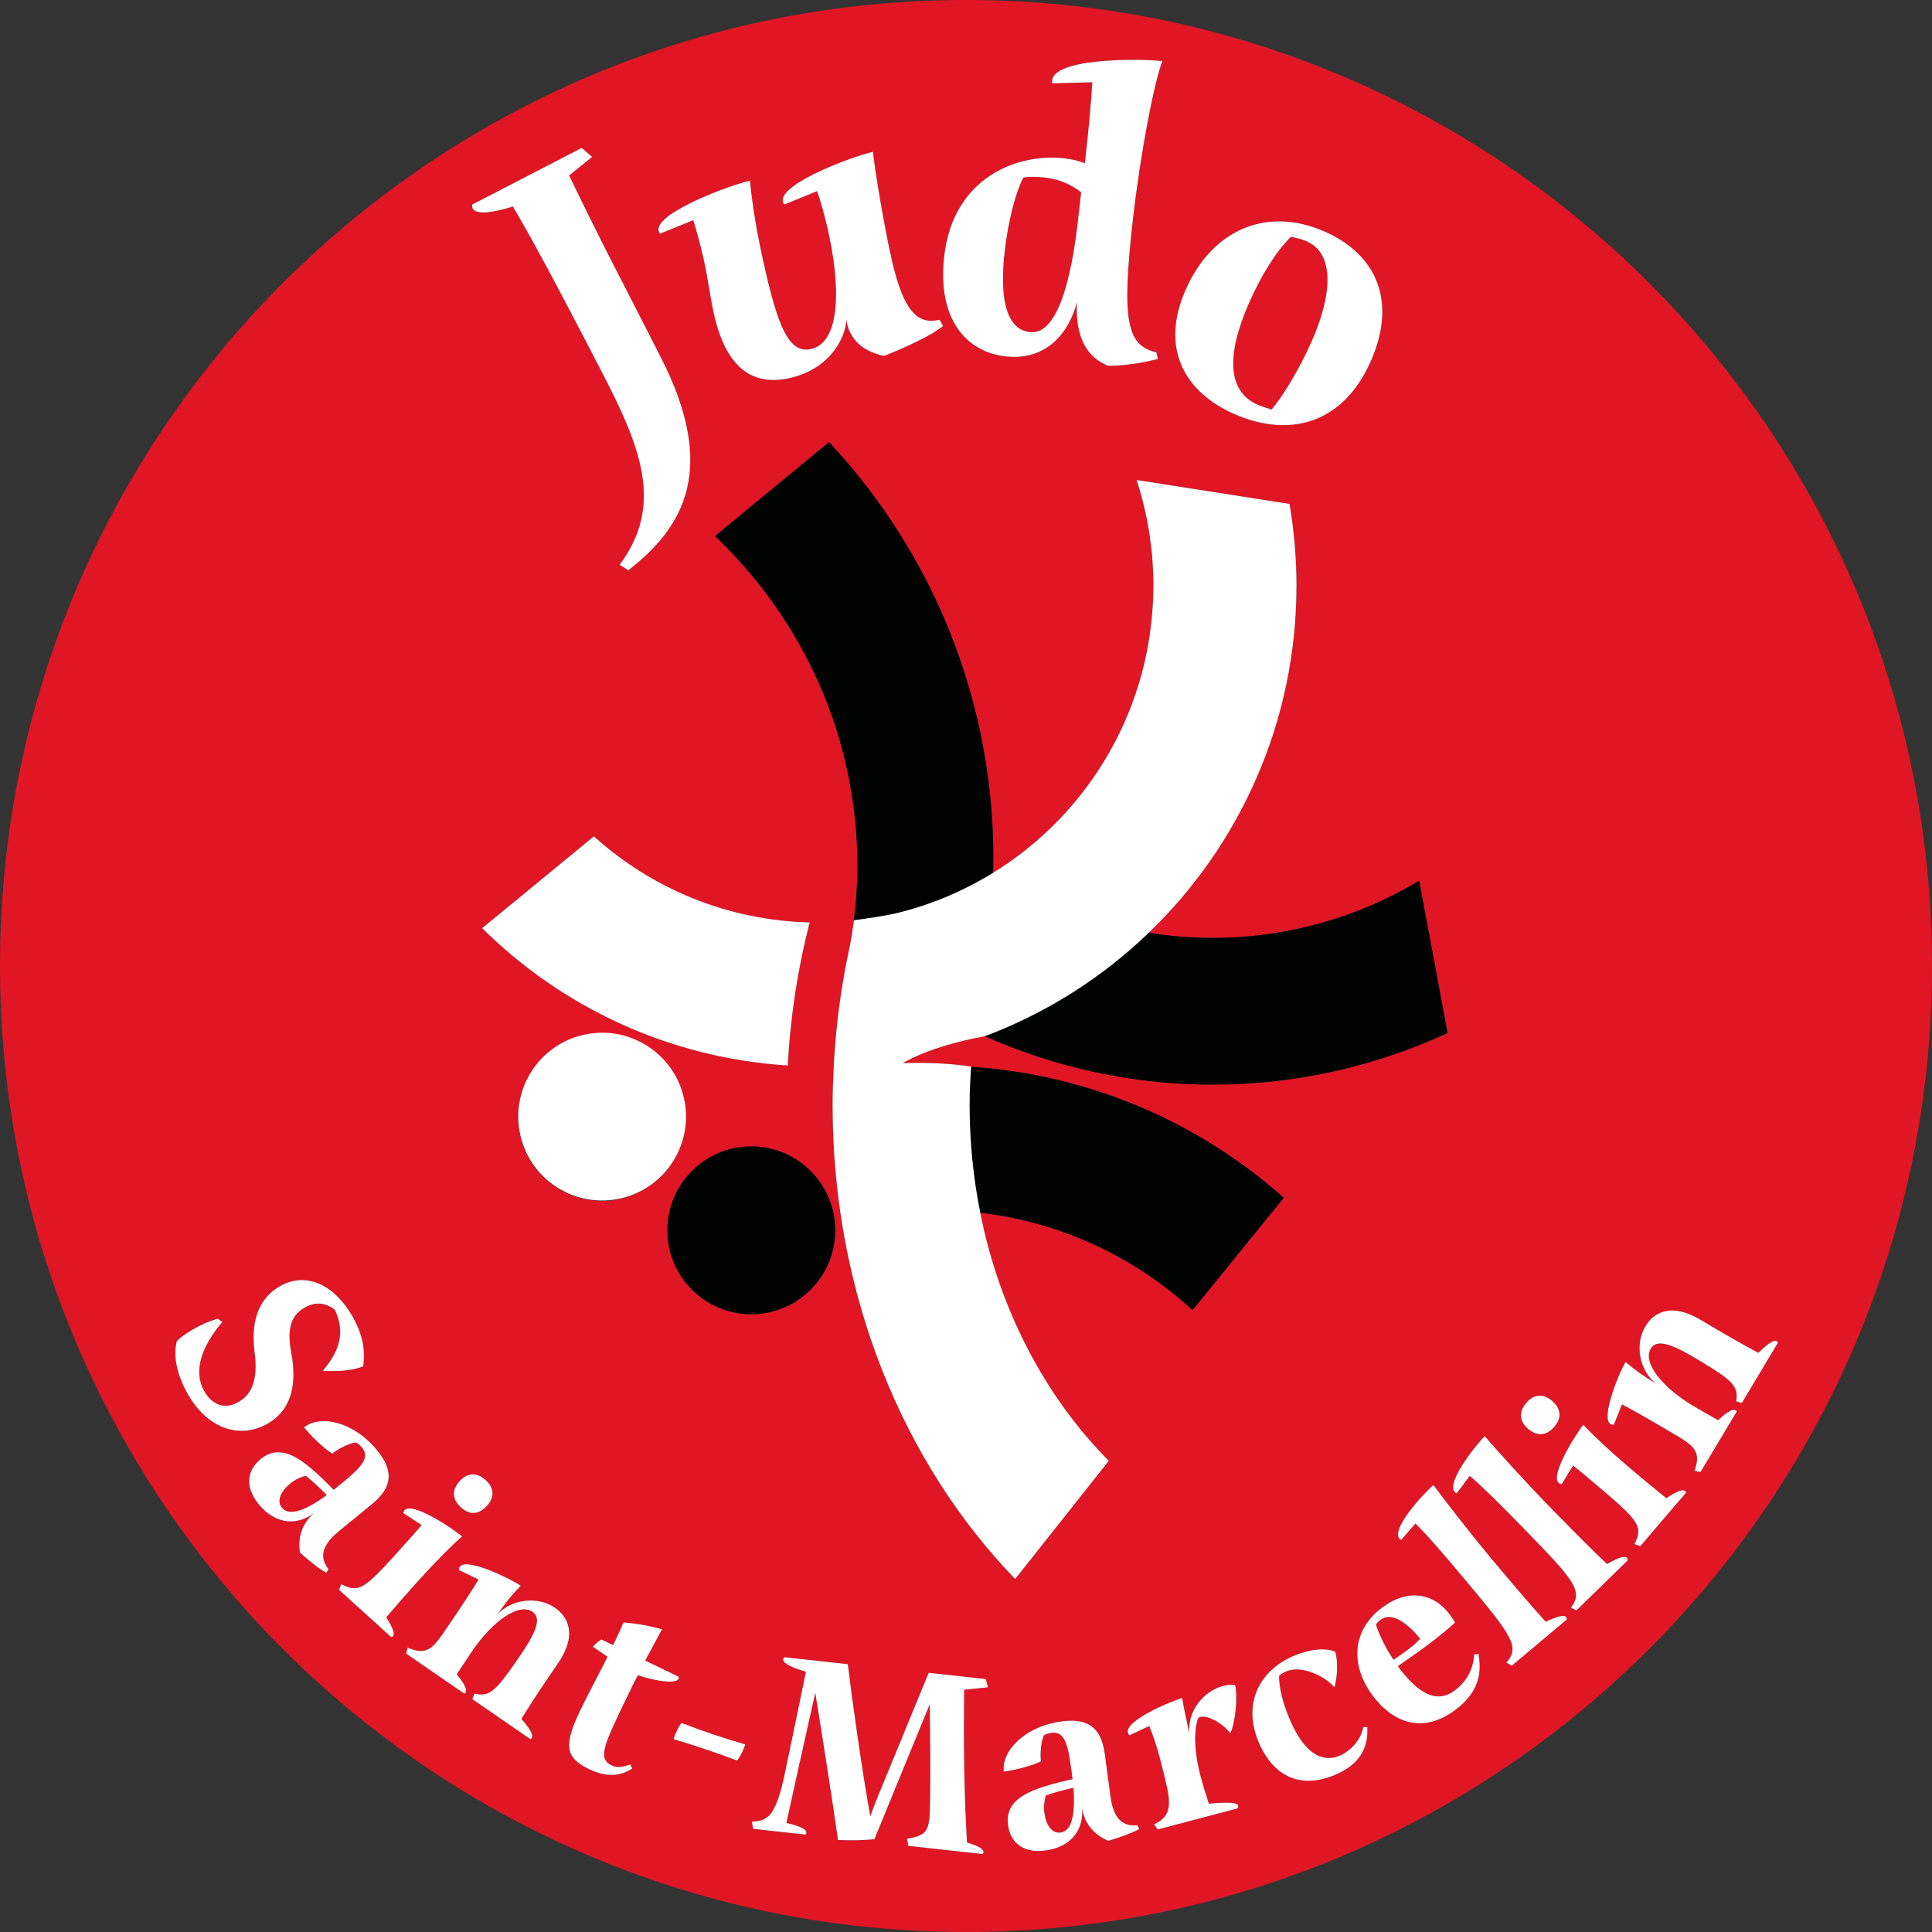 <?xml version="1.0" encoding="utf-8"?>
<!-- Generator: Adobe Illustrator 27.2.0, SVG Export Plug-In . SVG Version: 6.00 Build 0)  -->
<svg version="1.2" baseProfile="tiny" id="Layer_1" xmlns="http://www.w3.org/2000/svg" xmlns:xlink="http://www.w3.org/1999/xlink"
	 x="0px" y="0px" viewBox="0 0 205.742 205.742" overflow="visible" xml:space="preserve">
<rect x="0" y="0" width="205.742" height="205.742" fill="#333333" stroke="none"/>
<g>
	<path fill="#E11624" d="M111.369,191.202c-0.169,0.645-0.237,1.191-0.148,1.858    c0.167,1.25,0.776,2.216,1.721,2.09c1.362-0.181,1.545-2.412,1.373-4.764    C113.628,190.534,112.34,190.847,111.369,191.202z"/>
	<path fill="#E11624" d="M32.557,157.145c-0.637,0.195-1.138,0.423-1.659,0.849    c-0.977,0.798-1.479,1.823-0.876,2.561c0.869,1.064,2.864,0.05,4.776-1.332    C34.311,158.717,33.369,157.785,32.557,157.145z"/>
	<path fill="#E11624" d="M133.955,43.112c0.374,0.163,0.848,0.322,1.466,0.493    c0.996-1.147,2.874-4.084,4.308-7.364c2.07-4.733,2.489-9.198-0.583-10.542    c-0.291-0.127-0.89-0.34-1.668-0.482c-1.546,1.5-3.178,4.1-4.485,7.089    C130.597,37.786,130.675,41.678,133.955,43.112z"/>
	<path fill="#E11624" d="M151.24,174.516c-1.476-1.838-3.104-2.838-4.192-2.046    c-0.136,0.099-0.346,0.286-0.523,0.519c0.472,1.459,1.21,2.759,1.874,3.767    c0.424-0.274,0.855-0.588,1.241-0.868    C150.296,175.41,150.71,175.074,151.24,174.516z"/>
	<path fill="#E11624" d="M109.668,35.37c2.837,0.32,4.372-5.206,5.13-11.915l0.335-2.972    c-1.004-0.797-2.304-1.4-3.79-1.568c-0.585-0.066-1.671-0.143-2.372,0.006    c-0.753,1.42-1.604,4.516-1.975,7.803    C106.208,33.703,108.092,35.192,109.668,35.37z"/>
	<path fill="#E11624" d="M102.871,0C46.057,0,0,46.057,0,102.871    c0,56.814,46.057,102.871,102.871,102.871c56.814,0,102.871-46.057,102.871-102.871    C205.742,46.057,159.685,0,102.871,0z M162.546,149.382    c0.802-0.937,1.811-0.996,2.727-0.213c0.98,0.838,1.057,1.826,0.255,2.763    c-0.838,0.98-1.826,1.057-2.806,0.219    C161.806,151.368,161.708,150.362,162.546,149.382z M154.148,110.008    C146.536,113.524,138.066,115.5,129.13,115.5c-8.638,0-16.833-1.857-24.246-5.158    c-0.018,0.007-0.036,0.014-0.054,0.021c-0.466,0.078-5.38,0.93-8.701,2.854    c0,0,4.108-0.17,7.271,0.371l0.015,0.001l0.001-0.001    c-0,0.005-0.001,0.01-0.001,0.016c12.742,0.851,24.312,5.968,33.292,13.947    l-9.709,11.961c-6.105-5.61-13.941-9.358-22.613-10.371    c2.093,10.471,6.983,19.666,13.693,26.425l-9.969,12.582    c-11.912-12.284-19.447-30.33-19.447-50.464c0-1.396,0.049-2.777,0.121-4.152    c0.227-4.325,0.788-8.532,1.676-12.597c0.148-0.676,0.317-1.799,0.41-2.441    c0.278-2.066,0.434-4.17,0.434-6.31c0-13.762-5.812-26.191-15.159-35.093    l12.143-10.008c10.846,11.618,17.495,27.204,17.495,44.352    c0,0.51-0.024,1.014-0.038,1.521c10.241-6.313,17.077-17.661,17.077-30.624    c0-3.917-0.632-7.685-1.785-11.214l16.288,2.549    c0.478,2.818,0.74,5.71,0.74,8.666c0,14.556-6.043,27.681-15.738,37.003    c2.216,0.357,4.488,0.546,6.804,0.546c8.036,0,15.555-2.222,22.002-6.08    L154.148,110.008z M51.346,98.842l11.899-9.778    c6.122,5.526,14.152,8.95,22.975,9.164c-1.251,4.869-2.05,9.967-2.328,15.235    C71.238,112.673,59.834,107.246,51.346,98.842z M73.043,118.956    c0,4.935-4,8.935-8.935,8.935c-4.935,0-8.935-4-8.935-8.935    c0-4.935,4-8.935,8.935-8.935C69.043,110.022,73.043,114.022,73.043,118.956z     M126.245,30.888c2.759-6.31,8.527-8.981,14.795-6.24    c5.605,2.451,7.71,7.476,4.968,13.745c-3.032,6.933-8.872,8.187-14.518,5.718    C126.052,41.733,123.558,37.032,126.245,30.888z M100.545,27.318    c0.966-8.555,7.945-11.004,12.763-10.461c0.855,0.097,1.566,0.268,2.221,0.524    c0.371-3.287,0.656-6.219,0.791-8.62l-4.253,0.113    c-0.561-2.708,9.147-2.661,11.713-2.371c-0.915,2.45-2.344,9.858-3.152,17.017    c-1.235,10.941-0.539,13.254,2.522,14.01l0.149,0.701    c-1.737,0.442-3.684,0.724-5.28,0.726c-2.095-0.829-3.518-2.768-3.341-6.761    c-0.816,3.191-3.213,6.249-7.581,5.756    C102.819,37.47,99.803,33.892,100.545,27.318z M79.864,19.241    c0.26,2.499,0.637,5.296,1.775,10.149c1.397,5.955,2.594,8.281,4.756,7.774    c3.132-0.735,3.175-6.702,1.685-13.054c-0.238-1.015-0.655-2.592-1.066-3.752    l-3.483,1.422c-1.491-1.791,6.744-4.979,9.435-5.611    c0.25,2.455,1.377,8.846,2.049,11.713c1.252,5.338,2.738,6.711,5.032,6.173    l0.386,0.654c-1.124,0.962-3.935,2.272-6.278,3.195    c-2.148-0.427-3.756-1.725-4.032-3.894c-0.027,1.868-1.659,5.229-5.938,6.233    c-3.926,0.921-6.779-0.923-8.114-6.614c-0.435-1.853-0.708-4.209-1.194-6.282    c-0.362-1.544-0.717-2.857-1.053-3.895l-3.527,1.432    C68.806,23.091,77.261,19.851,79.864,19.241z M61.949,15.751l1.107,0.958    l-2.445,1.979c1.231,2.577,3.524,7.207,5.023,10.104    c2.04,3.944,3.582,7.024,4.644,9.076c6.246,12.074,2.521,18.286-3.374,22.866    l-0.92-0.595c4.836-6.43,2.115-12.776-1.945-20.624    c-5.642-10.907-7.74-14.667-9.421-17.522c-1.796,0.572-4.503,1.156-4.34-0.204    L61.949,15.751z M48.954,157.72c0.81-0.893,1.819-0.962,2.774-0.096    c0.914,0.829,0.943,1.839,0.133,2.732c-0.866,0.955-1.856,1.003-2.77,0.175    C48.136,159.665,48.087,158.675,48.954,157.72z M19.951,148.38    c-0.95-1.685-1.58-3.775-1.128-5.542c0.546-0.63,2.627-1.963,4.375-2.401    l0.481,0.34c-2.146,2.529-3.157,5.19-1.932,7.363    c0.674,1.197,1.938,2.126,3.647,1.162c1.221-0.688,2.168-2.091,1.704-5.369    c-0.458-3.668,0.751-5.861,2.729-6.976c2.833-1.596,5.845-0.076,7.745,3.294    c0.936,1.661,1.385,3.371,1.102,5.267c-1.296,0.441-2.458,0.549-4.307,0.465    c1.744-2.044,2.458-4.088,1.284-6.515c-0.782-0.589-1.844-0.988-3.187-0.231    c-1.661,0.936-1.869,2.565-1.441,4.866c0.701,3.756-0.256,6.226-2.552,7.52    C25.541,153.274,22.098,152.19,19.951,148.38z M34.979,167.111l-0.237,0.375    c-0.907-0.49-2.024-1.459-2.793-2.134c-0.228-1.298,0.026-3.026,1.568-4.285    c-1.733,1.379-4.106,1.399-5.968-0.88c-1.596-1.954-1.141-3.701,0.205-4.8    c2.258-1.844,4.602,0.006,7.778,3.274l0.955-0.78    c2.062-1.685,2.919-2.674,2.068-3.716c-0.124-0.152-0.394-0.438-0.623-0.541    c-0.657-0.006-2.089,0.766-2.549,1.177c-0.974-0.616-2.261-1.881-3.006-2.793    c1.65-1.348,5.211-0.71,7.801,2.46c2.181,2.67,1.073,4.372-0.642,5.773    l-3.43,2.802C33.914,164.832,34.225,166.099,34.979,167.111z M41.648,174.33    l-5.544-5.028l0.248-0.607c1.711,0.909,2.333,0.64,5.516-2.869    c1.789-1.973,2.71-3.03,3.028-3.422l-1.947-1.274    c0.271-1.76,5.444,1.758,6.254,2.493c-1.104,0.967-2.656,2.511-4.652,4.712    c-0.998,1.101-2.164,2.428-3.422,3.898    C41.793,173.251,42.24,174.261,41.648,174.33z M59.379,177.195    c-1.352,1.962-2.632,3.871-3.86,5.851c0.841,0.953,1.503,1.92,0.963,2.161    l-6.187-4.261l0.234-0.587c1.643,0.383,2.267-0.277,4.747-3.878    c1.845-2.678,2.419-4.155,1.426-4.838c-1.431-0.986-4.198,0.955-6.36,4.095    c-0.318,0.462-1.026,1.539-1.703,2.571c0.443,0.543,1.389,1.739,0.801,2.049    l-6.187-4.261l0.165-0.635c1.816,0.774,2.515,0.302,3.755-1.498    c1.988-2.886,3.334-4.988,3.796-5.759l-2.1-1.004    c-0.066-1.782,5.33,0.812,6.576,1.67c-0.996,1.05-1.423,1.572-2.48,3.057    c1.494-1.626,4.268-1.996,6.138-0.708    C60.328,172.062,61.637,173.917,59.379,177.195z M67.924,178.391    c-0.403,0.77-0.793,1.578-1.158,2.336c-2.546,5.277-3.13,6.551-1.615,7.282    c0.631,0.305,1.231,0.158,1.954-0.115l0.22,0.448    c-1.069,0.667-2.48,1.076-4.601,0.053c-2.55-1.23-2.731-2.532-0.88-6.369    c0.743-1.54,1.94-3.764,2.855-5.594l-1.57-1.069    c0.222-0.266,0.681-0.636,0.904-0.778l1.262,0.609    c0.438-0.909,0.84-1.805,1.107-2.423c1.193,0.108,2.449,0.279,4.098,0.732    l-1.796,3.335l3.56,1.717C72.504,179.48,69.676,179.018,67.924,178.391z     M78.497,187.483c-2.231-0.84-4.489-1.601-6.774-2.282    c0.188-0.558,0.456-1.178,0.848-1.726c2.222,0.867,4.507,1.636,6.801,2.291    C79.183,186.324,78.844,187.068,78.497,187.483z M71.087,131.022    c0-4.935,4-8.935,8.935-8.935c4.935,0,8.935,4,8.935,8.935    c0,4.935-4,8.935-8.935,8.935C75.087,139.956,71.087,135.956,71.087,131.022z     M102.974,196.216c1.093,0.318,2.06,0.762,1.67,1.227l-7.914-0.87l-0.143-0.749    c1.64-0.299,2.206-0.575,2.378-2.136c0.055-0.502,0.073-1.176,0.081-2.022    c0.053-2.532,0.023-6.625-0.037-10.185c-0.12,0.325-0.238,0.623-0.349,0.864    l-5.51,13.439c0.025,0.031,0.025,0.031,0.022,0.059    c-0.805,0.137-2.866,0.164-3.931,0.104c-0.606-4.24-1.629-10.839-2.424-15.664    c-0.456,2.093-1.423,6.274-3.073,13.848c1.266,0.28,2.487,0.724,2.035,1.239    l-5.573-0.612l-0.143-0.749c1.483-0.147,2.396-0.244,3.369-4.48    c0.468-2.205,1.471-6.973,2.391-11.497c-1.449-0.413-2.902-1.052-2.283-1.548    l6.743,0.741c0.41,3.457,1.5,11.248,2.394,16.197    c0.201-0.542,0.404-1.112,0.676-1.787l5.544-13.491l6.074,0.668l0.242,0.873    l-2.538,0.257C102.609,185.432,102.652,190.682,102.974,196.216z M118.035,196.027    c-1.224-0.487-2.562-1.61-2.824-3.583c0.265,2.199-0.964,4.229-3.882,4.617    c-2.501,0.333-3.749-0.971-3.979-2.694c-0.385-2.89,2.42-3.914,6.87-4.902    l-0.163-1.223c-0.352-2.64-0.744-3.888-2.078-3.711    c-0.195,0.026-0.58,0.105-0.787,0.246c-0.35,0.556-0.445,2.18-0.336,2.788    c-1.036,0.506-2.788,0.937-3.955,1.092c-0.281-2.112,2.131-4.809,6.188-5.349    c3.418-0.455,4.284,1.381,4.577,3.576l0.585,4.39    c0.374,2.807,1.615,3.207,2.873,3.096l0.194,0.398    C120.425,195.284,119.014,195.727,118.035,196.027z M131.794,192.58l-8.512,2.24    l-0.374-0.539c1.121-0.585,1.998-1.221,1.366-3.954    c-0.101-0.495-0.374-1.641-0.716-2.942c-0.321-1.22-0.689-2.398-1.173-3.576    l-2.116,0.991c-1.247-1.324,4.619-3.708,5.622-3.972    c0.147,0.889,0.465,2.428,0.782,3.852c-0.31-2.498,1.568-4.616,3.574-5.143    c0.542-0.143,1.004-0.148,1.291-0.05c0.272,1.146,0.041,3.902-0.515,5.092    c-0.877-1.132-2.61-2.096-3.393-1.658c-0.24,0.411-0.758,2.518,0.219,6.232    c0.171,0.651,0.427,1.511,0.886,2.926    C130.378,191.938,132.253,191.792,131.794,192.58z M142.092,189.044    c-4.31,1.754-6.891-0.646-8.106-3.633c-1.659-4.077,0.148-7.596,3.939-9.138    c1.714-0.697,3.306-0.8,4.266-0.374c0.292,0.94,0.26,2.648-0.092,3.79    c-0.918-1.14-3.424-2.39-5.086-1.714c-0.208,0.084-0.509,0.237-0.804,0.479    c-0.003,1.333,0.418,2.887,1.009,4.341c1.606,3.947,3.553,4.94,5.397,4.19    c1.246-0.507,2.337-1.768,2.564-3.071l0.427,0.008    C145.673,185.348,145.442,187.682,142.092,189.044z M154.891,182.155    c-3.763,2.738-6.904,0.898-8.768-1.664c-2.54-3.491-1.926-7.127,1.134-9.353    c2.743-1.995,5.472-1.485,7.17,0.85c0.198,0.272,0.373,0.561,0.515,0.804    c-0.87,0.806-1.976,1.715-3.518,2.836c-0.793,0.577-1.626,1.148-2.572,1.802    l0.082,0.113c2.651,3.549,4.496,3.559,5.946,2.503    c1.791-1.303,2.04-3.009,2.114-3.861l0.449-0.049    C157.608,177.266,158.087,179.83,154.891,182.155z M160.992,177.381l-0.568-0.328    c1.462-1.703,0.644-2.809-4.617-9.08c-2.018-2.405-3.733-4.406-5.069-5.737    l-1.527,1.756c-1.481-0.806,2.449-5.018,3.437-5.847    c1.139,1.532,3.655,4.837,6.556,8.295c2.072,2.47,4.093,4.836,5.401,6.263    c1.161-0.535,2.294-0.973,2.228-0.223L160.992,177.381z M167.883,171.491    l-0.591-0.285c1.33-1.808,0.43-2.849-5.289-8.706    c-2.194-2.246-4.055-4.112-5.487-5.338l-1.39,1.867    c-1.538-0.692,2.064-5.189,2.986-6.09c1.252,1.442,4.01,4.547,7.163,7.776    c2.252,2.306,4.446,4.513,5.858,5.838c1.117-0.621,2.214-1.143,2.205-0.39    L167.883,171.491z M174.673,164.66l-0.614-0.23    c0.859-1.737,0.572-2.351-3.028-5.43c-2.024-1.731-3.107-2.621-3.509-2.927    l-1.217,1.984c-1.767-0.22,1.599-5.493,2.31-6.324    c0.998,1.075,2.587,2.582,4.845,4.513c1.129,0.966,2.49,2.092,3.996,3.307    c1-0.694,1.996-1.17,2.082-0.58L174.673,164.66z M180.712,144.73    c-2.79-1.67-4.3-2.149-4.919-1.115c-0.893,1.491,1.221,4.128,4.492,6.087    c0.481,0.288,1.602,0.926,2.675,1.536c0.514-0.477,1.647-1.497,1.994-0.93    l-3.859,6.446l-0.644-0.124c0.657-1.861,0.142-2.529-1.734-3.652    c-3.007-1.8-5.19-3.009-5.989-3.422l-0.868,2.159    c-1.774,0.18,0.47-5.37,1.248-6.669c1.111,0.927,1.66,1.32,3.209,2.28    c-1.718-1.388-2.264-4.132-1.098-6.08c0.763-1.275,2.531-2.7,5.946-0.655    c2.044,1.224,4.031,2.38,6.085,3.479c0.898-0.9,1.82-1.622,2.095-1.098    l-3.859,6.446l-0.601-0.196C185.162,147.557,184.464,146.976,180.712,144.73z"/>
</g>
<g>
	
		<ellipse transform="matrix(0.707 -0.707 0.707 0.707 -69.209 94.959)" fill="#010202" cx="80.022" cy="131.022" rx="8.935" ry="8.935"/>
	<path fill="#010202" d="M103.254,117.685c0,3.945,0.397,7.778,1.133,11.457    c8.672,1.013,16.508,4.761,22.613,10.371l9.709-11.961    c-8.98-7.979-20.551-13.096-33.292-13.947    C103.32,114.951,103.254,116.308,103.254,117.685z"/>
	<path fill="#010202" d="M105.783,91.435c0-17.147-6.648-32.734-17.495-44.352L76.146,57.091    c9.347,8.902,15.159,21.331,15.159,35.093c0,2.141-0.156,4.244-0.434,6.31    c0.042-0.291,0.07-0.492,0.07-0.492s2.112-0.28,3.624-0.565    c0.314-0.059,0.605-0.118,0.843-0.175c3.704-0.888,7.181-2.361,10.338-4.307    C105.758,92.449,105.783,91.945,105.783,91.435z"/>
	<path fill="#010202" d="M129.13,115.5c8.936,0,17.405-1.976,25.017-5.492l-3.015-16.208    c-6.447,3.858-13.966,6.08-22.002,6.08c-2.316,0-4.587-0.189-6.804-0.546    c-4.964,4.773-10.883,8.549-17.442,11.007C112.297,113.643,120.493,115.5,129.13,115.5z"/>
</g>
<g>
	
		<ellipse transform="matrix(0.973 -0.23 0.23 0.973 -25.616 17.911)" fill="#FFFFFF" cx="64.109" cy="118.956" rx="8.935" ry="8.935"/>
	<path fill="#FFFFFF" d="M86.22,98.229c-8.823-0.215-16.853-3.639-22.975-9.164    l-11.899,9.778c8.489,8.404,19.892,13.831,32.547,14.622    C84.17,108.196,84.97,103.098,86.22,98.229z"/>
	<path fill="#FFFFFF" d="M104.885,110.342c6.56-2.458,12.479-6.235,17.442-11.007    c9.695-9.322,15.738-22.448,15.738-37.003c0-2.955-0.263-5.847-0.74-8.666    l-16.288-2.549c1.153,3.53,1.785,7.297,1.785,11.214    c0,12.963-6.837,24.311-17.077,30.624c-3.157,1.946-6.634,3.42-10.338,4.307    c-0.238,0.057-0.528,0.116-0.843,0.175c-1.513,0.285-3.624,0.565-3.624,0.565    s-0.028,0.202-0.07,0.492c-0.093,0.642-0.262,1.765-0.41,2.441    c-0.888,4.065-1.45,8.272-1.676,12.597c-0.072,1.374-0.121,2.756-0.121,4.152    c0,20.134,7.535,38.18,19.447,50.464l9.969-12.582    c-6.711-6.758-11.6-15.954-13.693-26.425c-0.735-3.679-1.133-7.512-1.133-11.457    c0-1.377,0.066-2.734,0.163-4.08c0-0.005,0.001-0.01,0.001-0.016    l-0.001,0.001l-0.015-0.001c-3.164-0.542-7.271-0.371-7.271-0.371    c3.321-1.924,8.234-2.776,8.701-2.854    C104.849,110.357,104.867,110.349,104.885,110.342z"/>
	<path fill="#FFFFFF" d="M54.617,21.993c1.681,2.855,3.779,6.615,9.421,17.522    c4.06,7.848,6.781,14.194,1.945,20.624l0.92,0.595    c5.895-4.58,9.62-10.792,3.374-22.866c-1.062-2.052-2.604-5.132-4.644-9.076    c-1.499-2.898-3.792-7.527-5.023-10.104l2.445-1.979l-1.107-0.958l-11.671,6.038    C50.114,23.149,52.821,22.564,54.617,21.993z"/>
	<path fill="#FFFFFF" d="M73.823,23.45c0.337,1.038,0.691,2.351,1.053,3.895    c0.486,2.073,0.76,4.429,1.194,6.282c1.335,5.691,4.188,7.535,8.114,6.614    c4.279-1.004,5.911-4.365,5.938-6.233c0.276,2.169,1.884,3.468,4.032,3.894    c2.344-0.922,5.154-2.233,6.278-3.195l-0.386-0.654    c-2.294,0.538-3.78-0.836-5.032-6.173c-0.673-2.868-1.799-9.259-2.049-11.713    c-2.691,0.631-10.926,3.819-9.435,5.611l3.483-1.422    c0.412,1.16,0.828,2.738,1.066,3.752c1.49,6.352,1.447,12.32-1.685,13.054    c-2.162,0.507-3.359-1.818-4.756-7.774c-1.138-4.853-1.515-7.65-1.775-10.149    c-2.603,0.61-11.058,3.851-9.567,5.642L73.823,23.45z"/>
	<path fill="#FFFFFF" d="M107.096,37.953c4.367,0.493,6.765-2.565,7.581-5.756    c-0.177,3.993,1.246,5.932,3.341,6.761c1.596-0.002,3.543-0.284,5.28-0.726    l-0.149-0.701c-3.061-0.756-3.758-3.069-2.522-14.01    c0.808-7.159,2.237-14.567,3.152-17.017c-2.566-0.29-12.274-0.337-11.713,2.371    l4.253-0.113c-0.134,2.401-0.42,5.333-0.791,8.62    c-0.655-0.256-1.365-0.428-2.221-0.524c-4.818-0.544-11.797,1.906-12.763,10.461    C99.803,33.892,102.819,37.47,107.096,37.953z M106.996,26.724    c0.371-3.287,1.222-6.383,1.975-7.803c0.701-0.149,1.786-0.072,2.372-0.006    c1.486,0.168,2.786,0.77,3.79,1.568l-0.335,2.972    c-0.757,6.709-2.293,12.235-5.13,11.915    C108.092,35.192,106.208,33.703,106.996,26.724z"/>
	<path fill="#FFFFFF" d="M131.491,44.111c5.646,2.469,11.486,1.215,14.518-5.718    c2.741-6.269,0.636-11.294-4.968-13.745c-6.269-2.741-12.036-0.071-14.795,6.24    C123.558,37.032,126.052,41.733,131.491,44.111z M132.993,32.306    c1.307-2.989,2.939-5.589,4.485-7.089c0.778,0.143,1.378,0.355,1.668,0.482    c3.072,1.343,2.653,5.809,0.583,10.542c-1.434,3.28-3.312,6.217-4.308,7.364    c-0.617-0.171-1.092-0.329-1.466-0.493    C130.675,41.678,130.597,37.786,132.993,32.306z"/>
	<path fill="#FFFFFF" d="M31.023,144.103c-0.428-2.301-0.22-3.93,1.441-4.866    c1.343-0.757,2.405-0.358,3.187,0.231c1.175,2.427,0.46,4.471-1.284,6.515    c1.849,0.084,3.011-0.024,4.307-0.465c0.283-1.897-0.166-3.607-1.102-5.267    c-1.899-3.37-4.912-4.89-7.745-3.294c-1.978,1.115-3.187,3.309-2.729,6.976    c0.464,3.278-0.483,4.681-1.704,5.369c-1.71,0.963-2.973,0.034-3.647-1.162    c-1.225-2.174-0.215-4.834,1.932-7.363l-0.481-0.34    c-1.748,0.438-3.828,1.771-4.375,2.401c-0.452,1.767,0.179,3.857,1.128,5.542    c2.147,3.81,5.59,4.894,8.52,3.243    C30.767,150.329,31.724,147.859,31.023,144.103z"/>
	<path fill="#FFFFFF" d="M36.107,163.041l3.43-2.802c1.715-1.401,2.823-3.102,0.642-5.773    c-2.589-3.17-6.151-3.807-7.801-2.46c0.745,0.912,2.032,2.177,3.006,2.793    c0.46-0.412,1.892-1.184,2.549-1.177c0.229,0.103,0.499,0.389,0.623,0.541    c0.851,1.042-0.006,2.031-2.068,3.716l-0.955,0.78    c-3.177-3.269-5.521-5.119-7.778-3.274c-1.346,1.099-1.801,2.847-0.205,4.8    c1.862,2.28,4.235,2.26,5.968,0.88c-1.541,1.259-1.795,2.987-1.568,4.285    c0.769,0.675,1.886,1.644,2.793,2.134l0.237-0.375    C34.225,166.099,33.914,164.832,36.107,163.041z M30.022,160.555    c-0.603-0.738-0.101-1.763,0.876-2.561c0.521-0.426,1.022-0.654,1.659-0.849    c0.812,0.64,1.754,1.571,2.241,2.079    C32.886,160.605,30.891,161.619,30.022,160.555z"/>
	<path fill="#FFFFFF" d="M44.55,168.334c1.996-2.201,3.548-3.745,4.652-4.712    c-0.81-0.734-5.983-4.253-6.254-2.493l1.947,1.274    c-0.318,0.393-1.239,1.45-3.028,3.422c-3.183,3.509-3.805,3.778-5.516,2.869    l-0.248,0.607l5.544,5.028c0.592-0.069,0.146-1.079-0.519-2.098    C42.386,170.761,43.552,169.434,44.55,168.334z"/>
	<path fill="#FFFFFF" d="M51.861,160.356c0.81-0.893,0.78-1.904-0.133-2.732    c-0.955-0.866-1.964-0.797-2.774,0.096c-0.866,0.955-0.818,1.945,0.137,2.811    C50.005,161.36,50.994,161.312,51.861,160.356z"/>
	<path fill="#FFFFFF" d="M59.104,171.219c-1.87-1.288-4.644-0.918-6.138,0.708    c1.057-1.485,1.484-2.007,2.48-3.057c-1.247-0.859-6.643-3.452-6.576-1.67    l2.1,1.004c-0.463,0.771-1.809,2.873-3.796,5.759    c-1.24,1.801-1.939,2.272-3.755,1.498l-0.165,0.635l6.187,4.261    c0.588-0.31-0.358-1.506-0.801-2.049c0.677-1.032,1.385-2.11,1.703-2.571    c2.163-3.14,4.929-5.081,6.36-4.095c0.993,0.684,0.418,2.16-1.426,4.838    c-2.481,3.601-3.105,4.261-4.747,3.878l-0.234,0.587l6.187,4.261    c0.54-0.241-0.122-1.207-0.963-2.161c1.227-1.98,2.508-3.889,3.86-5.851    C61.637,173.917,60.328,172.062,59.104,171.219z"/>
	<path fill="#FFFFFF" d="M72.265,178.555l-3.56-1.717l1.796-3.335    c-1.649-0.453-2.905-0.623-4.098-0.732c-0.267,0.618-0.668,1.514-1.107,2.423    l-1.262-0.609c-0.224,0.141-0.682,0.511-0.904,0.778l1.57,1.069    c-0.914,1.831-2.112,4.054-2.855,5.594c-1.851,3.838-1.67,5.139,0.88,6.369    c2.121,1.023,3.532,0.615,4.601-0.053l-0.22-0.448    c-0.723,0.273-1.323,0.42-1.954,0.115c-1.515-0.731-0.931-2.005,1.615-7.282    c0.365-0.757,0.755-1.565,1.158-2.336C69.676,179.018,72.504,179.48,72.265,178.555z"/>
	<path fill="#FFFFFF" d="M71.722,185.201c2.285,0.681,4.543,1.442,6.774,2.282    c0.347-0.416,0.686-1.159,0.874-1.717c-2.294-0.654-4.578-1.424-6.801-2.291    C72.178,184.024,71.91,184.643,71.722,185.201z"/>
	<path fill="#FFFFFF" d="M105.214,179.683l-0.242-0.873l-6.074-0.668l-5.544,13.491    c-0.272,0.675-0.475,1.245-0.676,1.787c-0.894-4.949-1.984-12.739-2.394-16.197    l-6.743-0.741c-0.619,0.496,0.834,1.135,2.283,1.548    c-0.92,4.524-1.924,9.292-2.391,11.497c-0.973,4.236-1.886,4.333-3.369,4.48    l0.143,0.749l5.573,0.612c0.451-0.514-0.769-0.959-2.035-1.239    c1.65-7.574,2.617-11.754,3.073-13.848c0.795,4.825,1.819,11.424,2.424,15.664    c1.065,0.061,3.127,0.033,3.931-0.104c0.003-0.028,0.003-0.028-0.022-0.059    l5.51-13.439c0.111-0.242,0.228-0.539,0.349-0.864    c0.06,3.56,0.09,7.652,0.037,10.185c-0.008,0.845-0.026,1.52-0.081,2.022    c-0.172,1.56-0.738,1.837-2.378,2.136l0.143,0.749l7.914,0.87    c0.389-0.465-0.577-0.909-1.67-1.227c-0.322-5.535-0.366-10.785-0.298-16.276    L105.214,179.683z"/>
	<path fill="#FFFFFF" d="M118.251,191.276l-0.585-4.39    c-0.292-2.195-1.159-4.031-4.577-3.576c-4.057,0.54-6.469,3.237-6.188,5.349    c1.167-0.155,2.919-0.587,3.955-1.092c-0.109-0.608-0.015-2.232,0.336-2.788    c0.207-0.141,0.593-0.22,0.787-0.246c1.334-0.178,1.726,1.071,2.078,3.711    l0.163,1.223c-4.45,0.989-7.254,2.013-6.87,4.902    c0.229,1.723,1.478,3.027,3.979,2.694c2.918-0.389,4.146-2.419,3.882-4.617    c0.263,1.973,1.6,3.096,2.824,3.583c0.978-0.3,2.39-0.742,3.283-1.257    l-0.194-0.398C119.866,194.482,118.625,194.082,118.251,191.276z M112.941,195.15    c-0.945,0.126-1.554-0.839-1.721-2.09c-0.089-0.667-0.02-1.213,0.148-1.858    c0.971-0.356,2.258-0.668,2.945-0.817    C114.487,192.738,114.303,194.969,112.941,195.15z"/>
	<path fill="#FFFFFF" d="M128.735,192.08c-0.459-1.415-0.715-2.276-0.886-2.926    c-0.977-3.714-0.459-5.821-0.219-6.232c0.783-0.438,2.515,0.527,3.393,1.658    c0.557-1.19,0.788-3.947,0.515-5.092c-0.287-0.098-0.749-0.093-1.291,0.05    c-2.006,0.528-3.884,2.645-3.574,5.143c-0.317-1.424-0.635-2.963-0.782-3.852    c-1.003,0.264-6.869,2.648-5.622,3.972l2.116-0.991    c0.484,1.177,0.852,2.356,1.173,3.576c0.342,1.301,0.615,2.447,0.716,2.942    c0.632,2.732-0.244,3.369-1.366,3.954l0.374,0.539l8.512-2.24    C132.253,191.792,130.378,191.938,128.735,192.08z"/>
	<path fill="#FFFFFF" d="M145.18,183.914c-0.227,1.303-1.318,2.564-2.564,3.071    c-1.844,0.75-3.791-0.243-5.397-4.19c-0.592-1.454-1.012-3.008-1.009-4.341    c0.295-0.241,0.596-0.394,0.804-0.479c1.662-0.676,4.168,0.574,5.086,1.714    c0.352-1.142,0.384-2.85,0.092-3.79c-0.96-0.426-2.553-0.323-4.266,0.374    c-3.791,1.542-5.597,5.062-3.939,9.138c1.215,2.986,3.795,5.386,8.106,3.633    c3.35-1.363,3.581-3.696,3.515-5.122L145.18,183.914z"/>
	<path fill="#FFFFFF" d="M156.996,176.186c-0.074,0.851-0.323,2.558-2.114,3.861    c-1.451,1.055-3.295,1.045-5.946-2.503l-0.082-0.113    c0.946-0.654,1.778-1.225,2.572-1.802c1.541-1.121,2.648-2.031,3.518-2.836    c-0.142-0.243-0.318-0.532-0.515-0.804c-1.699-2.335-4.427-2.845-7.17-0.85    c-3.06,2.226-3.674,5.862-1.134,9.353c1.863,2.561,5.005,4.401,8.768,1.664    c3.196-2.325,2.718-4.889,2.555-6.018L156.996,176.186z M146.524,172.989    c0.177-0.233,0.387-0.421,0.523-0.519c1.088-0.792,2.716,0.208,4.192,2.046    c-0.53,0.559-0.944,0.895-1.601,1.373c-0.385,0.28-0.816,0.594-1.241,0.868    C147.734,175.749,146.996,174.448,146.524,172.989z"/>
	<path fill="#FFFFFF" d="M164.605,172.704c-1.307-1.428-3.329-3.794-5.401-6.263    c-2.901-3.458-5.417-6.762-6.556-8.295c-0.988,0.829-4.919,5.041-3.437,5.847    l1.527-1.756c1.336,1.331,3.051,3.331,5.069,5.737    c5.261,6.271,6.079,7.377,4.617,9.08l0.568,0.328l5.842-4.9    C166.899,171.731,165.766,172.169,164.605,172.704z"/>
	<path fill="#FFFFFF" d="M171.133,166.554c-1.412-1.325-3.606-3.532-5.858-5.838    c-3.153-3.229-5.912-6.334-7.163-7.776c-0.923,0.901-4.524,5.398-2.986,6.09    l1.39-1.867c1.433,1.226,3.294,3.092,5.487,5.338    c5.719,5.856,6.619,6.898,5.289,8.706l0.591,0.285l5.455-5.327    C173.347,165.411,172.25,165.933,171.133,166.554z"/>
	<path fill="#FFFFFF" d="M177.456,159.552c-1.506-1.215-2.867-2.341-3.996-3.307    c-2.258-1.931-3.847-3.438-4.845-4.513c-0.711,0.831-4.077,6.104-2.31,6.324    l1.217-1.984c0.402,0.307,1.485,1.196,3.509,2.927    c3.6,3.079,3.887,3.693,3.028,5.43l0.614,0.23l4.865-5.688    C179.452,158.382,178.455,158.857,177.456,159.552z"/>
	<path fill="#FFFFFF" d="M162.722,152.152c0.98,0.838,1.968,0.761,2.806-0.219    c0.802-0.937,0.725-1.925-0.255-2.763c-0.916-0.783-1.925-0.725-2.727,0.213    C161.708,150.362,161.806,151.368,162.722,152.152z"/>
	<path fill="#FFFFFF" d="M185.486,149.417l3.859-6.446    c-0.275-0.524-1.197,0.198-2.095,1.098c-2.054-1.099-4.041-2.255-6.085-3.479    c-3.415-2.044-5.183-0.62-5.946,0.655c-1.166,1.948-0.62,4.693,1.098,6.08    c-1.549-0.96-2.097-1.354-3.209-2.28c-0.778,1.299-3.022,6.849-1.248,6.669    l0.868-2.159c0.798,0.413,2.982,1.622,5.989,3.422    c1.876,1.123,2.391,1.791,1.734,3.652l0.644,0.124l3.859-6.446    c-0.347-0.567-1.48,0.453-1.994,0.93c-1.073-0.609-2.193-1.248-2.675-1.536    c-3.271-1.958-5.384-4.595-4.492-6.087c0.619-1.034,2.129-0.555,4.919,1.115    c3.752,2.246,4.45,2.827,4.173,4.491L185.486,149.417z"/>
</g>
</svg>

